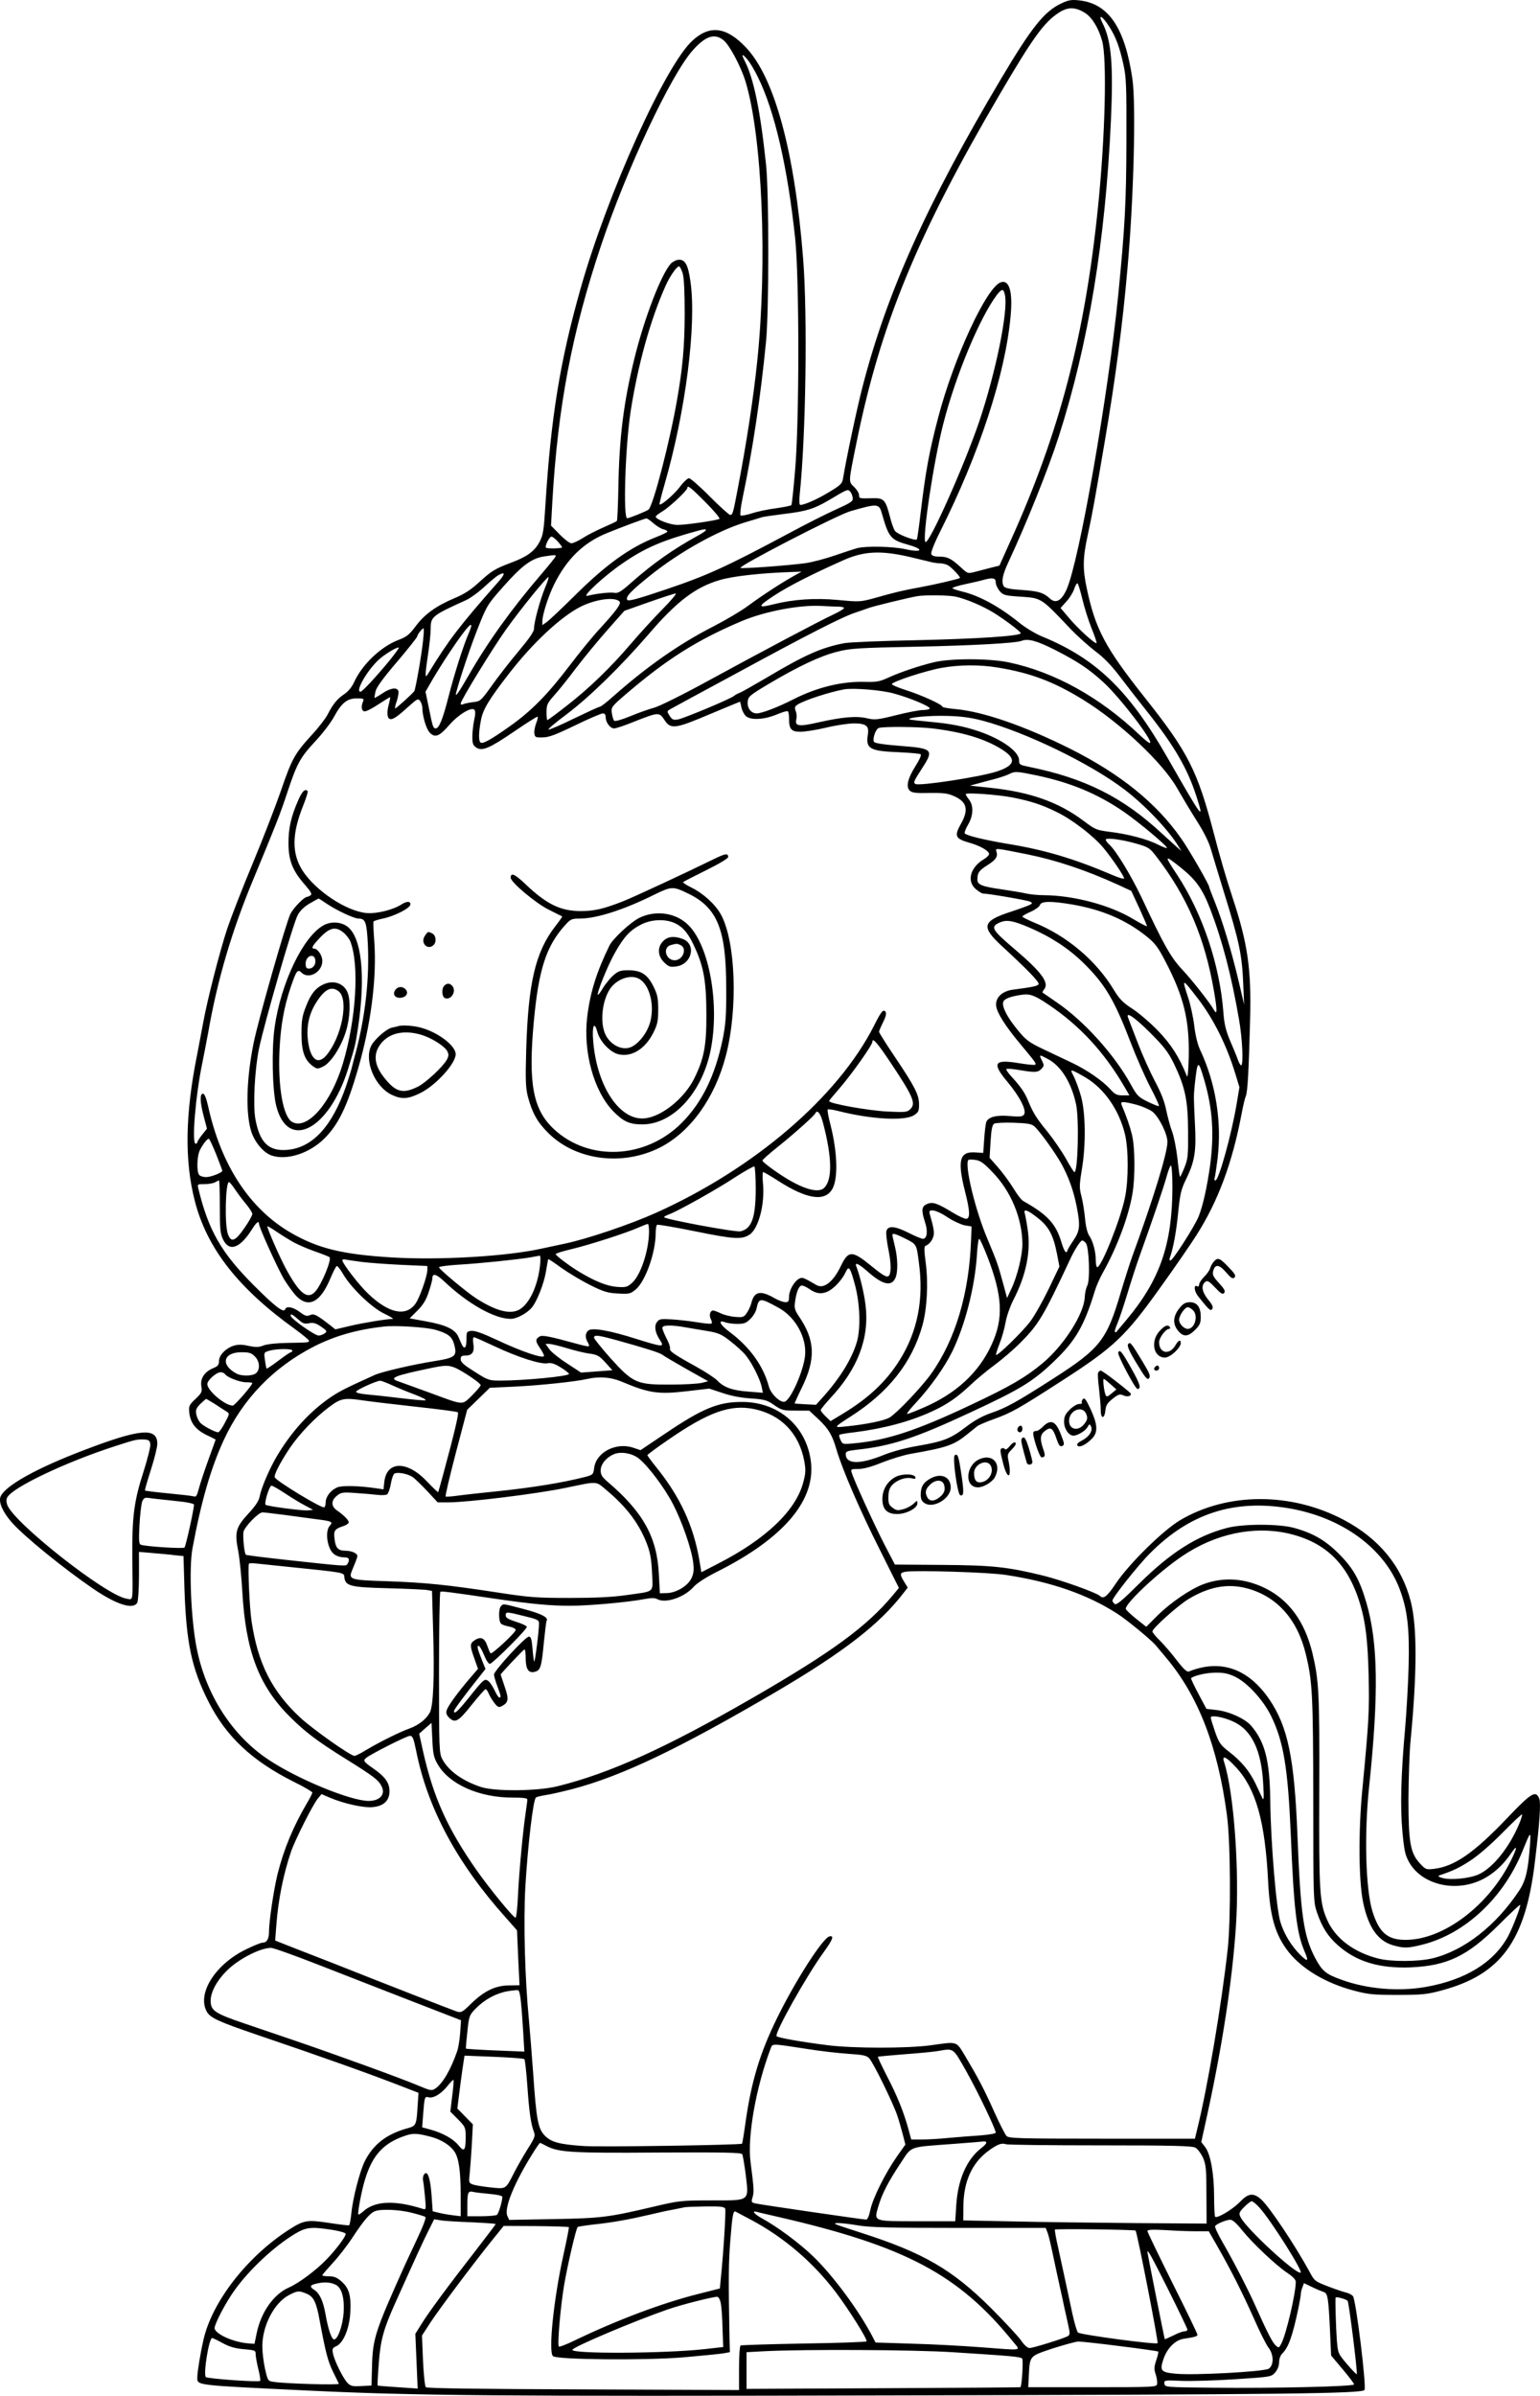 <?xml version="1.0" encoding="UTF-8"?>
<svg xmlns="http://www.w3.org/2000/svg" version="1.0" viewBox="0 0 923.895 1436.362" preserveAspectRatio="xMidYMid meet">
  <g transform="translate(-536.625,1650.712) scale(0.1,-0.1)" fill="#000000" stroke="none">
    <path d="M11732 16486 c-101 -48 -176 -142 -357 -446 -447 -751 -689 -1288 -835 -1855 -34 -132 -96 -425 -115 -540 -6 -38 -12 -44 -83 -87 -70 -43 -149 -78 -174 -78 -7 0 -8 24 -4 63 37 355 47 1065 21 1407 -50 642 -171 1092 -344 1273 -116 123 -216 136 -319 42 -163 -146 -512 -920 -673 -1489 -123 -435 -177 -767 -210 -1286 -10 -166 -14 -190 -36 -232 -30 -56 -74 -88 -167 -123 -101 -38 -120 -50 -196 -119 -50 -46 -89 -71 -147 -95 -109 -46 -179 -96 -232 -167 -39 -52 -55 -65 -103 -83 -108 -41 -221 -149 -270 -259 -12 -25 -34 -52 -57 -67 -42 -28 -68 -60 -100 -123 -12 -23 -55 -79 -97 -124 -100 -110 -117 -140 -184 -336 -32 -92 -107 -286 -168 -432 -61 -146 -129 -321 -152 -389 -45 -136 -119 -423 -145 -566 -9 -49 -25 -133 -35 -185 -73 -361 -78 -642 -14 -887 73 -281 260 -520 597 -762 48 -35 87 -67 87 -72 0 -11 -3 -11 -130 -13 -64 -1 -119 -7 -142 -15 -30 -12 -46 -12 -90 -3 -37 9 -63 9 -87 2 -48 -14 -91 -57 -91 -92 0 -24 -7 -32 -34 -43 -53 -22 -79 -62 -72 -108 6 -34 3 -41 -35 -77 -39 -37 -41 -42 -37 -84 7 -60 38 -100 103 -132 30 -14 55 -27 55 -28 0 -1 -20 -56 -44 -122 -24 -65 -49 -143 -57 -172 -11 -43 -16 -51 -31 -46 -10 3 -79 11 -153 18 -74 7 -137 15 -139 17 -2 2 14 57 35 123 21 65 39 136 39 157 0 100 -103 91 -440 -38 -287 -109 -476 -215 -501 -280 -12 -32 14 -92 67 -152 72 -83 315 -280 491 -400 140 -95 239 -126 263 -82 5 11 10 83 10 162 l0 142 83 -7 c45 -4 105 -9 133 -13 l51 -5 6 -202 c11 -319 43 -472 144 -671 106 -209 260 -354 511 -480 62 -30 112 -60 112 -65 0 -5 -14 -33 -31 -61 -85 -145 -140 -278 -178 -429 -23 -95 -51 -282 -51 -345 0 -43 -13 -65 -40 -65 -9 0 -53 -18 -98 -40 -182 -88 -293 -261 -237 -370 21 -40 66 -61 300 -141 401 -136 681 -236 866 -308 l106 -41 -4 -58 c-9 -143 -7 -139 -71 -157 -120 -35 -196 -95 -247 -194 -30 -61 -72 -220 -81 -314 -4 -37 -10 -69 -13 -71 -3 -2 -57 4 -120 14 -133 20 -151 17 -242 -41 -251 -162 -460 -431 -512 -659 -19 -83 -37 -194 -37 -225 0 -50 -23 -47 665 -80 651 -31 1110 -35 3535 -29 2323 5 2781 11 2802 32 14 14 -51 542 -69 563 -8 9 -27 19 -43 22 -16 4 -64 20 -108 37 -75 29 -81 33 -107 83 -90 165 -248 401 -296 441 -45 38 -75 34 -125 -19 -43 -44 -136 -100 -148 -88 -3 4 -6 57 -6 119 0 138 -21 255 -53 298 l-24 31 33 150 c93 424 153 815 175 1145 22 331 -12 800 -71 983 -15 45 12 33 71 -31 120 -129 175 -325 193 -684 11 -214 43 -322 124 -425 82 -102 223 -186 390 -230 86 -23 117 -26 262 -26 145 0 176 3 262 26 358 95 505 295 562 767 29 238 37 355 27 383 -21 53 -47 37 -194 -117 -196 -206 -314 -288 -436 -303 -49 -6 -52 -4 -84 30 -60 63 -71 126 -71 392 1 127 6 284 13 350 39 406 39 682 1 830 -54 212 -189 377 -402 490 -316 167 -698 166 -982 -2 -103 -61 -307 -262 -386 -380 -52 -78 -74 -95 -95 -74 -22 20 -223 92 -337 121 -216 53 -306 63 -613 65 l-280 2 -62 119 c-59 114 -183 384 -197 432 -7 21 -4 22 39 22 31 0 80 13 143 39 54 21 129 44 167 51 223 39 264 53 345 119 25 20 52 42 61 49 9 6 54 26 100 42 105 38 145 61 409 231 307 198 377 263 583 551 88 122 187 266 220 318 132 207 217 438 272 730 9 47 20 94 25 105 11 24 18 152 26 460 8 302 -14 455 -105 730 -42 128 -75 242 -111 380 -100 383 -156 493 -416 820 -237 299 -296 409 -348 655 -25 117 -24 182 6 320 28 129 42 208 102 560 64 376 107 700 136 1035 38 421 52 982 30 1138 -45 308 -143 453 -320 472 -46 5 -64 2 -108 -19z m143 -56 c42 -26 81 -89 103 -167 30 -105 19 -571 -24 -993 -78 -769 -231 -1356 -525 -2005 l-67 -149 -49 -12 c-26 -7 -66 -17 -88 -23 -55 -14 -50 -16 -98 28 -55 50 -77 61 -127 61 -28 0 -43 5 -47 16 -3 9 19 66 55 137 235 469 389 939 421 1287 14 147 -7 221 -58 205 -85 -27 -282 -452 -376 -810 -54 -206 -75 -319 -105 -568 -10 -87 -21 -161 -23 -164 -11 -10 -120 32 -132 52 -8 11 -21 49 -30 85 -26 101 -36 112 -103 110 -81 -2 -82 -2 -82 19 0 11 -13 33 -30 49 -34 34 -35 21 16 272 144 706 365 1241 857 2080 201 343 268 435 357 492 53 34 97 34 155 -2z m145 -81 c40 -62 63 -123 86 -229 17 -75 19 -129 18 -460 -1 -367 -9 -515 -49 -920 -60 -603 -235 -1601 -310 -1767 -30 -67 -64 -86 -98 -56 -40 37 -69 46 -170 53 -68 4 -101 11 -108 21 -17 27 -9 69 27 146 111 238 242 565 302 753 178 555 280 1174 313 1895 15 336 3 480 -51 585 -29 57 0 42 40 -21z m-2312 -84 c36 -30 103 -156 131 -247 100 -329 132 -1082 70 -1678 -23 -219 -63 -485 -119 -775 -26 -137 -29 -145 -43 -145 -7 0 -62 50 -122 110 -60 61 -117 110 -125 110 -9 0 -34 -23 -55 -52 -36 -47 -113 -113 -122 -105 -2 2 12 58 31 123 126 438 191 950 155 1210 -14 101 -31 134 -68 134 -16 0 -36 -10 -49 -22 -58 -63 -157 -319 -218 -563 -67 -271 -93 -481 -98 -783 -2 -106 -6 -195 -9 -198 -3 -4 -40 -21 -81 -39 -42 -18 -98 -47 -124 -64 -27 -17 -57 -31 -68 -31 -10 0 -42 24 -70 53 l-52 53 8 145 c33 569 118 1015 292 1534 154 459 417 1019 549 1169 78 88 133 106 187 61z m205 -220 c101 -203 179 -544 224 -970 25 -245 25 -1100 -1 -1390 -9 -109 -19 -202 -22 -206 -2 -4 -43 -12 -91 -19 -49 -6 -115 -20 -147 -31 -33 -10 -63 -16 -67 -12 -4 5 1 51 12 103 61 291 109 611 141 940 18 183 18 890 0 1060 -34 324 -74 517 -128 622 -22 42 -16 46 14 11 16 -18 45 -66 65 -108z m-451 -1177 c8 -29 12 -109 12 -248 -1 -191 -12 -315 -45 -505 -43 -251 -144 -640 -172 -663 -12 -10 -116 -52 -128 -52 -25 0 -12 423 20 636 43 280 119 555 211 759 25 56 66 115 80 115 5 0 15 -19 22 -42z m1933 -129 c21 -94 -54 -462 -154 -759 -90 -265 -303 -742 -323 -722 -20 20 49 481 107 707 75 293 219 637 321 773 31 40 41 40 49 1z m-1796 -1243 c51 -52 89 -96 83 -100 -16 -9 -200 -36 -251 -36 -43 0 -131 33 -131 50 0 4 19 19 43 33 41 25 147 124 147 139 0 19 21 2 109 -86z m870 61 c6 -8 12 -24 13 -36 3 -19 -11 -28 -102 -69 -58 -26 -188 -92 -290 -147 -363 -194 -483 -249 -724 -330 -180 -61 -230 -74 -237 -64 -11 18 22 53 142 149 173 138 400 265 564 315 50 15 97 29 105 32 8 2 67 11 131 19 134 16 179 30 269 83 116 69 112 67 129 48z m189 -132 c40 -140 52 -155 157 -184 97 -27 85 -49 -14 -27 -76 17 -235 21 -291 7 -19 -5 -80 -25 -135 -44 -55 -19 -134 -40 -175 -46 -99 -14 -375 -34 -391 -29 -22 7 582 319 661 341 165 47 170 46 188 -18z m-1372 -55 c19 -16 46 -33 59 -36 14 -3 25 -9 25 -14 0 -4 -31 -19 -70 -34 -157 -62 -299 -164 -490 -354 -74 -73 -147 -142 -162 -153 l-28 -20 0 23 c0 39 36 152 71 222 76 153 177 251 319 308 88 36 223 86 234 87 4 1 24 -12 42 -29z m262 -77 c-143 -79 -263 -163 -389 -274 -66 -59 -85 -70 -106 -66 -25 5 -106 -4 -163 -18 -38 -9 105 123 213 196 134 92 236 136 457 196 59 16 55 2 -12 -34z m-834 -34 c15 -17 26 -32 24 -34 -7 -7 -93 -8 -97 -1 -6 12 21 66 34 66 6 0 24 -14 39 -31z m2106 -90 c47 -11 101 -24 121 -29 20 -6 48 -10 63 -10 15 0 36 -5 48 -11 21 -11 79 -72 73 -77 -6 -6 -148 -39 -240 -56 -104 -19 -147 -29 -270 -64 -88 -24 -93 -24 -220 -12 -140 13 -269 4 -389 -26 -98 -25 -96 -13 7 54 89 58 226 127 412 210 123 55 224 60 395 21z m-2120 4 c0 -5 -39 -53 -86 -108 -177 -206 -323 -409 -438 -610 -61 -106 -82 -134 -73 -100 24 91 87 278 132 391 53 133 57 139 155 249 108 122 167 165 240 176 67 10 70 10 70 2z m1425 -121 c-70 -39 -187 -115 -271 -177 -40 -30 -133 -85 -209 -124 -207 -106 -396 -239 -600 -419 -38 -34 -74 -62 -80 -62 -6 0 -75 -32 -154 -70 -79 -39 -149 -69 -154 -67 -6 2 43 43 109 92 139 105 322 284 490 478 170 199 284 285 430 327 82 24 253 42 434 48 l55 2 -50 -28z m-1777 -42 c-223 -253 -292 -343 -406 -530 -20 -33 -22 -34 -22 -10 0 14 7 68 15 120 8 52 15 119 15 148 0 72 9 79 212 171 26 12 76 48 110 80 35 32 72 63 83 69 46 26 44 8 -7 -48z m288 -27 c-29 -70 -66 -205 -66 -244 0 -19 -27 -58 -95 -139 -52 -62 -124 -155 -160 -206 -63 -88 -68 -92 -108 -96 -23 -3 -50 -8 -59 -12 -11 -5 -18 -4 -18 3 0 19 191 330 272 444 91 127 248 320 255 314 2 -3 -7 -32 -21 -64z m2704 33 c0 -14 11 -37 23 -52 22 -25 31 -28 125 -34 129 -9 122 -5 307 -200 39 -40 103 -97 142 -127 50 -37 96 -84 147 -151 40 -53 115 -149 165 -212 162 -204 241 -340 295 -507 49 -153 39 -140 -174 232 -230 402 -426 592 -749 725 -42 17 -102 53 -140 84 -120 97 -241 163 -344 187 -32 8 -57 17 -57 20 0 4 35 15 78 24 42 9 91 20 107 25 57 16 75 12 75 -14z m519 -98 c12 -51 37 -131 56 -178 19 -46 32 -86 30 -88 -8 -8 -106 81 -161 145 l-55 65 34 38 c19 20 40 54 47 74 6 20 15 36 20 36 4 0 17 -42 29 -92z m-2520 -65 c-53 -54 -138 -147 -190 -208 -124 -145 -250 -266 -384 -370 -60 -47 -112 -85 -115 -85 -3 0 -5 22 -5 48 0 43 5 54 45 99 25 27 85 102 133 166 49 64 134 167 189 229 l100 113 147 52 c80 28 153 52 161 52 8 1 -28 -43 -81 -96z m1761 77 c63 -14 165 -57 230 -98 69 -43 160 -112 160 -121 0 -17 -262 -34 -620 -42 -212 -4 -409 -12 -439 -18 -136 -26 -236 -70 -466 -207 -77 -45 -149 -86 -160 -90 -11 -4 -27 -12 -35 -19 -23 -19 -297 -133 -335 -141 -29 -5 -36 -2 -51 21 -17 26 -17 28 1 39 11 6 188 103 395 214 438 238 644 343 720 367 30 10 64 22 75 26 20 9 246 64 295 72 49 8 186 6 230 -3z m-2017 -29 c12 -12 -17 -53 -120 -165 -40 -43 -121 -142 -180 -220 -131 -172 -227 -270 -358 -363 -112 -79 -161 -107 -175 -98 -13 8 -13 57 1 131 11 66 48 127 170 284 141 182 308 338 427 399 89 45 205 62 235 32z m1315 -31 c17 0 32 -4 32 -8 0 -5 -28 -22 -62 -38 -86 -40 -437 -226 -756 -400 -150 -82 -291 -152 -322 -160 -30 -8 -95 -31 -143 -51 -51 -21 -91 -32 -96 -27 -5 5 -11 25 -14 45 -5 36 -4 39 91 120 239 204 420 319 687 432 139 59 354 100 485 91 36 -2 80 -4 98 -4z m-2218 -155 c-35 -81 -88 -248 -124 -389 -34 -133 -56 -186 -76 -186 -15 0 -19 13 -40 119 l-21 101 42 73 c23 39 69 113 102 162 108 162 156 212 117 120z m-275 -42 c-8 -85 -45 -294 -53 -309 -9 -14 -108 -104 -115 -104 -3 0 1 20 10 45 8 25 12 52 9 60 -9 23 -47 18 -96 -15 -24 -16 -45 -28 -47 -27 -1 1 2 19 6 39 6 25 45 79 130 178 66 78 121 147 121 153 0 10 29 47 37 47 3 0 2 -30 -2 -67z m3786 -60 c143 -73 209 -117 299 -200 97 -90 292 -344 276 -360 -3 -4 -32 18 -63 48 -238 226 -510 377 -785 435 -114 24 -345 25 -448 1 -87 -21 -202 -59 -280 -95 -46 -21 -68 -25 -136 -23 -137 4 -288 -33 -429 -105 -90 -46 -189 -84 -219 -84 -34 0 -58 32 -54 71 3 30 12 38 128 107 175 104 311 168 410 192 76 20 127 23 475 30 336 7 595 21 630 35 39 15 90 1 196 -52z m-3987 -65 c-79 -96 -164 -188 -175 -188 -35 0 45 136 114 196 42 36 109 75 116 68 2 -2 -23 -36 -55 -76z m3648 -43 c196 -32 335 -84 512 -193 221 -136 479 -379 564 -530 28 -49 80 -136 116 -193 43 -67 74 -128 87 -174 11 -38 47 -155 79 -260 91 -293 108 -373 115 -550 l5 -120 -34 145 c-43 181 -96 356 -141 468 -19 47 -35 89 -35 93 0 13 -120 222 -166 287 -150 215 -366 389 -669 541 -275 137 -521 222 -687 237 -43 4 -78 10 -78 14 0 13 -126 70 -217 99 -47 15 -85 31 -86 36 -3 14 202 81 298 98 105 19 229 20 337 2z m-622 -156 c99 -27 221 -79 214 -90 -3 -5 -22 -9 -43 -9 -20 0 -93 -14 -160 -31 -112 -28 -128 -29 -174 -18 -63 15 -150 7 -292 -25 -118 -27 -142 -23 -131 20 3 12 2 34 -4 48 -8 22 -6 28 13 40 42 26 189 74 277 90 54 10 228 -4 300 -25z m-3030 -60 c-14 -48 -12 -86 4 -92 17 -7 44 11 115 76 51 45 56 48 68 31 7 -10 13 -28 13 -40 0 -50 24 -129 45 -150 32 -32 57 -22 117 47 54 62 132 109 150 91 7 -7 7 -26 -1 -62 -6 -28 -11 -73 -11 -100 0 -41 4 -52 24 -65 35 -23 78 -5 229 98 70 48 132 87 137 87 5 0 2 -16 -6 -36 -8 -20 -14 -48 -12 -63 3 -24 7 -26 49 -25 37 0 79 16 195 72 82 40 157 72 167 72 11 0 17 -8 17 -23 0 -31 27 -67 50 -67 11 0 64 17 117 39 149 59 154 59 184 14 38 -60 63 -57 273 32 98 41 180 75 181 75 2 0 6 -15 9 -34 4 -18 16 -42 27 -52 29 -26 108 -22 184 9 33 14 63 23 67 20 5 -2 8 -22 8 -44 0 -64 13 -79 69 -79 27 0 97 11 155 25 58 14 133 25 165 25 73 0 92 -15 84 -65 -14 -87 9 -101 189 -108 64 -3 122 -8 127 -12 7 -3 -6 -32 -30 -70 -47 -75 -59 -124 -35 -148 14 -13 36 -16 119 -14 85 1 110 -2 149 -20 77 -35 87 -82 37 -169 -38 -68 -31 -85 48 -108 67 -18 123 -50 123 -69 0 -7 -13 -20 -29 -30 -84 -49 -107 -133 -50 -181 17 -14 36 -26 42 -26 33 0 271 -41 284 -49 14 -8 14 -10 -3 -19 -10 -5 -61 -24 -113 -41 -172 -56 -181 -89 -54 -206 152 -140 225 -215 220 -228 -3 -11 -35 -18 -151 -33 -69 -8 -111 -50 -103 -101 7 -42 56 -119 141 -221 95 -114 100 -121 93 -128 -3 -4 -48 1 -98 9 -150 25 -164 1 -67 -114 74 -89 116 -172 97 -195 -9 -12 -27 -13 -85 -8 -79 7 -126 -5 -140 -34 -4 -10 -10 -55 -13 -102 l-6 -85 -49 3 c-93 6 -107 -48 -61 -231 31 -120 33 -167 7 -167 -10 0 -45 16 -78 36 -95 58 -122 67 -155 53 -34 -14 -37 -36 -13 -110 18 -54 12 -99 -13 -99 -8 0 -47 16 -84 35 -83 42 -126 46 -135 11 -3 -12 2 -57 10 -99 18 -85 20 -145 7 -166 -11 -17 -34 -4 -111 59 -112 91 -134 91 -179 -3 -46 -96 -103 -140 -147 -114 -81 47 -84 48 -105 37 -29 -16 -59 -70 -59 -107 0 -28 -4 -33 -22 -33 -13 0 -42 11 -65 24 -85 49 -122 41 -139 -29 -4 -16 -16 -43 -27 -59 -18 -26 -24 -28 -71 -24 -28 2 -67 12 -85 21 -19 9 -40 17 -46 17 -19 0 -26 -29 -14 -52 6 -11 8 -22 4 -26 -3 -3 -43 0 -88 8 -45 7 -114 15 -153 17 -65 4 -73 2 -87 -17 -17 -24 -10 -64 18 -106 29 -45 22 -45 -142 6 -160 51 -265 69 -287 50 -19 -15 -20 -43 -4 -70 7 -10 10 -21 7 -24 -2 -3 -36 4 -74 15 -163 45 -206 53 -222 43 -26 -16 -25 -28 2 -68 14 -20 25 -41 25 -47 0 -21 -133 24 -290 98 -77 36 -124 53 -145 51 -29 -3 -30 -5 -30 -50 0 -26 -4 -48 -10 -49 -10 -2 -13 4 -38 62 -20 47 -76 73 -200 95 l-93 17 46 46 c34 34 53 64 68 111 12 35 22 72 22 81 0 35 22 30 73 -18 142 -134 301 -223 397 -223 37 0 99 34 128 69 30 37 71 141 83 211 7 41 13 76 14 78 2 2 38 -22 80 -53 43 -30 121 -77 173 -103 81 -40 105 -47 166 -50 67 -4 74 -2 106 24 59 50 120 222 120 339 0 24 4 46 8 49 5 3 110 -15 233 -40 231 -47 276 -49 322 -19 55 36 94 187 80 315 -3 33 -2 60 2 60 4 0 44 -23 89 -52 174 -112 283 -128 327 -47 34 64 29 218 -12 381 -13 48 -20 90 -17 93 3 4 32 -1 64 -9 193 -49 394 -61 452 -26 28 18 32 25 32 65 0 58 -24 105 -144 284 -53 78 -96 147 -96 152 0 5 11 31 24 57 15 29 21 53 16 61 -13 22 -27 5 -70 -81 -216 -427 -719 -858 -1310 -1123 -154 -69 -411 -156 -545 -184 -55 -12 -120 -26 -145 -31 -206 -45 -603 -69 -888 -52 -302 18 -449 54 -614 150 -245 144 -415 403 -493 756 -11 50 -22 76 -31 76 -20 0 -18 -51 5 -138 l19 -72 -29 -36 c-16 -20 -29 -41 -29 -45 0 -5 -4 -9 -10 -9 -25 0 0 293 40 484 10 50 26 132 35 181 55 316 142 612 273 925 133 320 161 391 202 516 58 174 76 208 169 308 44 47 94 113 112 147 44 81 78 109 136 109 39 0 44 -2 38 -17 -14 -32 -10 -57 7 -61 9 -2 47 17 84 42 38 25 69 44 71 43 1 -2 -2 -19 -7 -38z m3563 -103 c257 -69 646 -257 850 -413 120 -91 263 -241 322 -338 l19 -30 -30 26 c-16 14 -54 49 -85 77 -236 220 -465 334 -801 402 -54 11 -58 13 -58 39 0 52 -101 125 -240 173 -90 31 -175 47 -298 58 -63 6 -118 12 -120 14 -11 12 119 24 223 21 89 -2 145 -10 218 -29z m-303 -46 c182 -22 315 -62 417 -126 89 -56 80 -96 -30 -132 -100 -33 -467 -89 -489 -75 -14 8 -9 18 37 89 76 117 70 124 -125 139 -101 8 -154 16 -160 24 -11 18 10 79 29 84 32 9 239 7 321 -3z m622 -281 c206 -43 368 -110 528 -220 91 -63 264 -208 257 -216 -3 -2 -27 7 -55 21 -62 32 -180 63 -288 76 -79 10 -87 13 -156 65 -150 113 -321 174 -561 199 l-122 13 45 12 c25 7 72 20 105 28 33 9 71 22 85 29 34 18 46 17 162 -7z m-142 -133 c111 -22 176 -43 265 -87 92 -44 221 -143 281 -215 50 -60 124 -169 124 -183 0 -6 -33 4 -72 21 -230 98 -408 151 -633 187 -140 24 -242 49 -251 62 -3 5 6 28 20 52 32 54 34 114 6 150 -11 14 -20 28 -20 33 0 11 194 -3 280 -20z m748 -278 c68 -20 77 -25 117 -78 185 -240 290 -487 345 -809 19 -111 19 -144 -1 -109 -23 42 -134 183 -192 244 -67 72 -109 146 -241 428 -65 136 -154 283 -195 320 -12 11 -21 24 -21 29 0 14 99 1 188 -25z m-658 -63 c173 -35 352 -95 543 -182 l80 -37 49 -105 c26 -57 47 -106 45 -107 -2 -2 -40 18 -84 44 -137 83 -357 141 -533 142 -36 0 -84 5 -107 10 -24 6 -87 16 -140 24 -126 18 -153 28 -153 60 0 40 9 54 60 86 52 33 64 52 54 82 -7 22 -10 22 186 -17z m917 -77 c94 -75 133 -129 181 -254 72 -189 126 -395 171 -656 21 -116 28 -278 13 -278 -4 0 -14 17 -21 38 -7 20 -28 71 -46 112 -24 58 -34 96 -39 165 -21 284 -125 595 -277 826 -80 121 -79 124 18 47z m-646 -224 c178 -31 321 -92 444 -191 50 -40 69 -65 112 -148 111 -212 145 -352 141 -571 -2 -81 -6 -131 -11 -119 -46 115 -96 193 -176 275 -47 48 -116 107 -154 131 -54 35 -75 57 -107 109 -106 177 -283 327 -482 407 -37 16 -68 31 -68 35 0 4 22 17 50 29 27 12 52 30 55 40 8 24 65 25 196 3z m-259 -138 c130 -56 235 -125 323 -211 130 -127 186 -221 285 -479 32 -84 84 -202 116 -264 32 -61 56 -113 53 -116 -2 -3 -32 9 -67 26 -57 28 -65 37 -102 104 -97 177 -282 382 -446 493 -43 30 -81 56 -83 57 -2 2 2 10 9 19 32 39 -12 101 -170 236 -145 123 -154 139 -97 165 42 19 81 12 179 -30z m1014 -430 c92 -121 169 -275 220 -442 l26 -85 -17 -102 c-31 -183 -107 -457 -127 -457 -6 0 -8 6 -5 14 3 8 11 61 18 118 26 222 -11 450 -104 649 -16 34 -29 87 -36 146 -6 50 -22 125 -36 167 -40 122 -39 122 61 -8z m-901 -31 c189 -126 338 -288 459 -497 l28 -48 -41 0 c-34 0 -46 6 -73 36 -46 51 -140 116 -228 158 -41 19 -119 57 -173 82 -88 42 -105 55 -153 113 -64 77 -98 142 -89 171 6 19 42 33 110 43 50 7 77 -2 160 -58z m609 -167 c87 -87 110 -117 145 -188 67 -139 84 -218 85 -405 1 -146 -1 -165 -22 -218 -13 -32 -25 -57 -27 -55 -2 2 -9 52 -15 111 -7 59 -21 131 -32 160 -11 28 -26 86 -35 127 -10 52 -31 106 -68 175 -29 55 -76 159 -103 230 -28 72 -53 138 -57 148 -18 43 33 10 129 -85z m-1556 -180 c137 -205 154 -246 120 -280 -19 -19 -28 -20 -137 -15 -118 6 -351 48 -351 63 0 3 32 41 71 86 69 81 189 250 189 269 0 28 29 -5 108 -123z m941 22 c81 -41 144 -140 173 -274 19 -89 11 -407 -10 -406 -4 0 -26 36 -50 79 -24 43 -74 116 -110 161 -70 85 -88 116 -118 188 -19 48 -45 85 -99 144 -20 21 -34 42 -31 46 4 3 38 1 77 -6 94 -16 113 -15 133 7 17 18 17 22 3 50 -18 37 -17 37 32 11z m944 -135 c48 -168 58 -316 33 -505 -18 -128 -42 -238 -68 -304 -23 -59 -156 -266 -170 -266 -6 0 -7 7 -4 15 20 53 39 156 50 269 12 116 17 140 49 206 51 104 61 168 52 330 -8 167 -8 162 -1 235 17 152 20 153 59 20z m-714 22 c114 -68 202 -196 237 -343 21 -91 21 -274 -1 -378 -27 -131 -141 -416 -166 -416 -5 0 -9 19 -9 43 0 52 -17 114 -40 147 -10 15 -20 54 -24 100 -4 41 -13 100 -21 132 -14 52 -14 68 1 160 26 152 23 342 -4 441 -12 43 -32 97 -43 119 -20 38 -20 40 -2 34 10 -4 42 -21 72 -39z m305 -163 c33 -9 76 -27 95 -41 39 -30 91 -133 91 -182 0 -66 -85 -343 -209 -681 -17 -47 -49 -148 -72 -225 -83 -282 -123 -333 -404 -513 -220 -141 -283 -176 -375 -207 -49 -17 -98 -44 -145 -80 -95 -73 -137 -89 -285 -115 -79 -13 -158 -34 -215 -57 -142 -57 -225 -55 -225 7 0 15 11 19 63 25 212 23 352 69 687 225 295 137 371 183 494 300 134 127 186 216 250 426 8 28 30 78 48 110 85 151 155 337 178 474 17 98 16 279 -3 355 -13 52 -30 102 -62 178 -9 22 7 22 89 1z m-1881 -106 c56 -211 58 -347 6 -394 -40 -36 -152 3 -296 105 -40 28 -73 55 -73 60 0 5 42 42 92 82 93 74 220 187 226 202 11 24 31 -1 45 -55z m1269 -24 c33 -30 124 -156 163 -226 43 -79 72 -160 91 -256 22 -115 19 -145 -21 -203 -19 -28 -35 -55 -35 -60 0 -5 -4 -9 -9 -9 -5 0 -17 25 -26 56 -33 113 -83 168 -229 250 -11 5 -38 40 -60 77 -23 37 -64 93 -92 125 l-51 58 6 97 c4 70 10 100 21 107 8 5 61 8 118 6 83 -3 107 -7 124 -22z m-4909 -167 c20 -51 37 -96 37 -99 0 -11 -68 -38 -97 -38 -16 0 -34 5 -41 12 -17 17 -15 114 4 151 18 35 43 67 53 67 4 0 23 -42 44 -93z m4659 -109 c110 -113 177 -277 178 -429 0 -67 -30 -192 -66 -268 l-26 -56 -23 85 c-33 121 -37 131 -95 270 -74 174 -139 447 -114 473 3 3 22 3 42 0 30 -4 51 -19 104 -75z m-1422 -97 c0 -174 -24 -241 -91 -256 -29 -7 -459 73 -459 85 0 3 15 11 33 18 54 20 283 148 395 222 59 38 110 66 114 64 4 -3 8 -63 8 -133z m2500 7 c-1 -341 -75 -554 -275 -793 -32 -38 -60 -72 -62 -74 -2 -2 -5 -2 -8 1 -3 3 4 26 15 51 11 26 38 106 60 179 22 73 56 178 76 233 73 203 141 402 159 468 10 37 22 67 26 67 5 0 9 -60 9 -132z m-5715 -115 c0 -138 3 -163 20 -198 37 -75 101 -52 173 62 26 42 42 54 42 33 0 -21 111 -265 150 -332 23 -37 57 -84 76 -103 72 -72 143 -35 202 107 17 40 34 74 39 75 4 1 22 -21 38 -49 48 -82 169 -199 245 -236 36 -17 60 -32 53 -32 -40 -1 -181 -24 -256 -42 l-89 -21 -26 21 c-86 67 -102 75 -125 65 -19 -9 -30 -6 -62 18 -40 30 -80 38 -88 17 -8 -25 -60 15 -187 142 -197 197 -273 330 -334 582 -6 26 -5 26 38 26 25 0 53 5 63 11 10 6 20 11 23 11 3 0 5 -71 5 -157z m90 105 c16 -24 46 -64 67 -89 21 -25 38 -52 38 -60 0 -9 -21 -47 -48 -85 -55 -80 -80 -89 -99 -34 -20 58 -14 310 7 310 4 0 20 -19 35 -42z m4276 -169 c33 -22 79 -43 102 -48 l42 -7 -3 -79 c-11 -322 -94 -600 -240 -805 -56 -78 -202 -232 -248 -261 -32 -19 -137 -41 -264 -54 -75 -8 -74 -7 30 60 227 145 367 322 430 545 28 101 36 253 20 376 -10 74 -10 99 -1 102 20 7 41 32 48 60 5 22 1 48 -24 135 -9 31 44 20 108 -24z m540 -3 c67 -52 94 -103 116 -214 l15 -78 -64 -134 c-36 -74 -86 -163 -112 -197 -47 -62 -196 -207 -204 -199 -2 3 7 33 21 68 14 35 30 92 36 127 6 36 26 93 45 131 79 152 108 295 87 430 -6 41 -14 83 -17 93 -9 29 18 20 77 -27z m-2331 -83 c-1 -114 -51 -265 -104 -309 -27 -24 -37 -26 -91 -22 -59 5 -133 35 -225 91 -57 34 -140 97 -140 105 0 5 44 18 98 31 105 25 329 97 402 130 25 11 48 20 53 20 4 1 7 -20 7 -46z m-2128 -66 c26 -14 82 -38 125 -53 43 -15 81 -30 86 -34 15 -13 -48 -166 -86 -207 -46 -50 -94 -12 -175 137 -36 66 -112 239 -112 255 0 3 26 -12 58 -34 31 -21 78 -50 104 -64z m3668 23 c65 -33 65 -32 79 -143 30 -219 -8 -412 -114 -582 -81 -130 -186 -229 -343 -324 l-73 -44 -29 28 c-17 16 -30 33 -30 38 0 5 26 37 58 72 165 176 235 361 211 557 -8 69 -34 178 -56 234 -10 26 16 14 67 -31 91 -81 144 -93 168 -40 16 35 15 117 -3 190 -8 33 -15 63 -15 68 0 13 20 7 80 -23z m490 -107 c91 -236 98 -370 25 -528 -77 -168 -213 -293 -408 -377 -48 -21 -92 -38 -98 -38 -6 0 17 30 52 67 88 95 171 212 218 307 77 158 135 384 148 577 3 55 9 99 14 99 4 0 26 -48 49 -107z m591 81 c19 -24 26 -223 8 -255 -7 -13 -14 -44 -15 -69 -4 -100 -126 -290 -252 -395 -102 -85 -192 -138 -430 -250 -328 -155 -505 -213 -701 -231 -69 -7 -70 -6 -82 20 -7 14 -10 28 -7 31 3 3 43 10 89 15 175 22 334 64 466 125 92 42 152 84 233 160 36 34 101 88 145 120 43 32 111 90 150 129 112 112 140 159 298 496 28 62 65 120 76 120 5 0 15 -7 22 -16z m-3275 -134 c-14 -126 -66 -234 -127 -266 -55 -28 -139 -6 -256 69 -55 35 -223 175 -223 186 0 5 53 12 118 16 123 7 356 31 432 44 25 5 49 9 54 10 5 0 6 -26 2 -59z m-1066 21 c41 -5 146 -13 233 -17 l157 -7 0 -24 c0 -36 -47 -170 -72 -203 -57 -78 -159 -57 -281 59 -56 52 -157 184 -157 203 0 5 10 6 23 3 12 -2 56 -9 97 -14z m2957 -143 c29 -112 33 -256 10 -336 -30 -101 -98 -212 -200 -327 l-45 -50 -63 3 c-35 2 -65 4 -66 5 0 1 18 42 42 91 87 176 82 289 -17 433 -24 36 -27 49 -22 85 8 61 24 98 41 98 8 0 27 -9 42 -19 42 -30 75 -35 115 -16 37 18 86 71 107 118 18 39 27 24 56 -85z m-457 -133 c100 -56 167 -179 156 -286 -9 -90 -84 -261 -121 -275 -25 -10 -84 45 -96 90 -33 124 -114 237 -236 328 -57 42 -73 75 -27 58 14 -6 47 -10 74 -10 41 0 53 5 78 30 17 16 34 45 37 62 14 66 21 66 135 3z m-2873 -78 c17 -15 30 -18 54 -13 26 5 41 0 72 -21 36 -25 37 -28 21 -40 -10 -7 -26 -13 -36 -13 -24 0 -168 102 -168 119 0 15 10 9 57 -32z m813 -53 c75 -22 98 -40 111 -87 19 -70 8 -80 -117 -100 -128 -20 -317 -64 -359 -83 -166 -75 -211 -97 -264 -133 -126 -86 -234 -204 -323 -353 -45 -76 -94 -190 -104 -243 -4 -25 -26 -58 -69 -104 -75 -82 -82 -110 -59 -226 8 -44 19 -152 24 -240 20 -356 99 -565 285 -750 92 -92 165 -147 332 -251 172 -107 199 -128 218 -165 26 -49 -9 -89 -77 -89 -108 0 -427 131 -602 248 -217 144 -375 389 -430 669 -34 172 -47 479 -25 597 52 281 111 484 188 650 114 246 297 435 540 560 126 64 258 102 421 120 69 8 257 -4 310 -20z m1495 16 c33 -6 94 -16 136 -23 65 -11 84 -19 136 -60 34 -26 76 -64 93 -85 37 -45 87 -144 96 -191 l7 -34 -88 7 c-95 7 -146 25 -185 66 -14 15 -72 53 -130 85 -134 74 -160 93 -154 108 2 7 -7 34 -21 60 -14 27 -25 55 -25 63 0 17 48 19 135 4z m-405 -79 c170 -47 254 -74 270 -86 8 -7 73 -45 145 -86 l130 -73 -40 -10 c-22 -5 -105 -10 -185 -10 -203 -1 -225 8 -360 157 -55 62 -100 118 -100 124 0 19 24 16 140 -16z m-735 -36 c140 -66 276 -109 316 -101 22 4 42 -2 79 -25 28 -17 50 -35 50 -39 0 -14 -268 -40 -412 -40 -68 0 -74 2 -154 53 -64 40 -84 57 -84 75 0 18 6 22 29 22 40 0 55 22 47 70 -4 23 -2 40 3 40 6 0 62 -25 126 -55z m430 -10 c45 -14 107 -29 136 -33 48 -6 60 -13 97 -53 l42 -47 -94 -7 -94 -7 -84 55 c-47 30 -95 69 -107 86 l-22 31 21 0 c12 0 59 -11 105 -25z m-1645 -15 c0 -5 -4 -10 -9 -10 -4 0 -38 -23 -75 -51 -37 -28 -69 -49 -70 -47 -2 1 -7 24 -10 50 -7 47 -7 47 26 57 45 13 138 13 138 1z m-225 -35 c29 -28 33 -76 9 -99 -18 -19 -85 -21 -117 -5 -100 52 -83 129 28 129 46 0 60 -4 80 -25z m1271 -107 c46 -29 83 -58 84 -65 0 -6 -24 -34 -52 -62 -62 -60 -44 -61 -253 16 -82 30 -165 60 -182 66 -70 22 -39 35 207 86 90 18 108 14 196 -41z m-1450 1 c12 -19 88 -49 127 -49 20 0 37 -2 37 -5 0 -13 -106 -135 -117 -135 -47 0 -153 90 -153 129 0 23 54 71 80 71 10 0 22 -5 26 -11z m2379 -45 c166 -70 220 -78 398 -57 l128 15 79 -26 c52 -18 111 -29 171 -33 82 -6 96 -9 140 -40 45 -31 54 -33 129 -33 l81 0 56 -52 c61 -58 82 -94 108 -183 35 -119 141 -364 257 -594 l117 -234 -38 -46 c-157 -187 -363 -338 -841 -614 -519 -299 -854 -451 -1169 -529 -120 -30 -379 -32 -461 -4 -111 37 -195 98 -231 168 -18 35 -19 64 -19 517 0 264 4 482 8 485 8 4 46 0 337 -43 214 -31 324 -41 442 -41 112 0 346 21 445 40 43 8 63 8 79 -1 50 -26 162 12 217 75 19 21 71 55 134 87 411 205 606 438 567 678 -32 204 -197 342 -408 343 -144 1 -238 -37 -466 -191 l-146 -98 -42 14 c-103 36 -224 -26 -236 -120 -6 -41 -7 -42 -56 -55 -137 -35 -323 -65 -540 -87 -88 -9 -189 -20 -224 -25 -35 -5 -67 -7 -71 -5 -4 2 24 120 61 262 l68 258 68 66 68 66 150 7 c148 7 367 30 435 46 70 16 142 11 205 -16z m-1374 -23 c35 -16 98 -42 139 -57 41 -16 68 -30 58 -32 -9 -2 -76 4 -150 13 -73 9 -164 19 -201 22 -42 4 -66 10 -64 17 3 11 120 64 143 65 7 1 40 -12 75 -28z m-1063 -113 c27 -18 58 -38 68 -44 18 -11 18 -14 -11 -68 -16 -31 -34 -56 -40 -56 -20 1 -90 38 -107 57 -10 11 -21 33 -24 51 -5 26 -1 36 24 62 17 16 33 30 35 30 3 0 27 -15 55 -32z m887 23 c33 -5 173 -22 310 -37 138 -15 254 -30 258 -34 7 -6 -18 -115 -90 -380 -14 -52 -27 -97 -28 -99 -2 -1 -31 26 -65 62 -118 127 -243 128 -258 1 l-5 -46 -41 6 c-109 16 -207 18 -236 6 -40 -17 -70 -56 -70 -91 0 -16 -5 -29 -10 -29 -26 0 -279 154 -295 179 -8 13 32 90 90 177 59 86 150 181 235 245 71 53 90 57 205 40z m2347 -52 c161 -34 268 -146 299 -310 10 -54 9 -74 -5 -126 -43 -170 -222 -342 -513 -491 l-99 -51 -12 72 c-35 207 -117 383 -259 558 -29 36 -53 69 -53 72 0 3 56 45 125 92 242 167 374 214 517 184z m-3624 -211 c2 -15 -17 -89 -41 -165 -57 -176 -69 -271 -67 -518 3 -275 7 -249 -36 -242 -123 20 -672 452 -714 561 -6 18 -7 34 0 46 32 60 354 213 650 308 120 39 128 40 170 39 30 -2 35 -6 38 -29z m2928 -83 c54 -41 155 -174 207 -274 53 -101 112 -269 122 -352 5 -44 3 -65 -10 -93 -22 -47 -92 -89 -149 -90 l-41 -1 -6 115 c-11 221 -94 371 -306 552 -35 30 -43 43 -43 70 0 37 34 78 80 97 41 17 106 6 146 -24z m-1356 -112 c14 -9 53 -47 88 -84 l64 -69 64 0 c116 0 532 51 704 87 197 41 179 42 246 -15 119 -99 195 -200 241 -320 20 -52 27 -91 31 -173 5 -125 22 -110 -153 -135 -85 -12 -184 -17 -340 -17 -197 0 -242 3 -430 32 -307 47 -436 60 -663 68 -225 7 -236 10 -214 64 40 97 38 90 18 105 -11 8 -36 14 -57 14 -45 0 -60 17 -66 73 -6 47 2 58 51 74 17 5 31 14 34 21 4 12 -27 44 -72 75 -34 24 -34 59 2 87 24 20 35 22 112 16 47 -3 105 -8 130 -11 25 -3 51 -2 59 3 7 6 17 34 22 63 5 29 14 56 21 61 17 11 76 1 108 -19z m-764 -99 c38 -25 91 -58 119 -72 l50 -27 -33 -3 c-31 -3 -237 24 -252 33 -11 7 22 115 35 115 7 0 43 -21 81 -46z m-663 -45 c73 -7 117 -16 117 -23 0 -27 -49 -249 -57 -257 -8 -8 -232 6 -262 17 -11 4 -13 26 -8 117 3 62 11 126 16 141 10 23 15 26 43 22 18 -3 86 -10 151 -17z m6688 -45 c318 -55 571 -240 663 -486 46 -122 59 -237 53 -462 -3 -111 -13 -277 -21 -371 -25 -276 -30 -475 -16 -622 11 -113 16 -138 41 -182 66 -116 229 -170 379 -125 89 26 170 89 231 179 39 57 40 40 3 -36 -133 -274 -406 -481 -633 -482 -110 -1 -161 43 -201 171 -41 133 -50 464 -20 747 58 553 54 862 -16 1102 -40 138 -79 208 -164 293 -81 82 -157 126 -271 157 -91 25 -308 25 -404 -1 -179 -47 -336 -147 -524 -333 -106 -105 -137 -131 -148 -122 -7 6 -13 15 -13 20 0 18 158 217 227 285 238 239 505 324 834 268z m-6030 -39 c63 -9 150 -20 193 -26 95 -12 102 -16 80 -40 -20 -23 -21 -84 0 -133 15 -37 46 -56 92 -56 25 0 30 -14 15 -39 -10 -15 0 -16 -376 25 -126 14 -232 27 -234 30 -9 8 -19 109 -14 137 6 30 90 117 114 117 8 0 67 -7 130 -15z m6022 -111 c227 -52 362 -184 434 -427 32 -108 45 -218 50 -422 5 -211 2 -273 -37 -680 -25 -252 -23 -553 4 -683 31 -148 87 -230 178 -257 67 -19 89 -19 180 4 255 65 485 281 598 560 50 123 51 124 45 36 -11 -152 -25 -213 -65 -273 -139 -210 -330 -360 -521 -406 -84 -20 -246 -21 -324 -1 -146 37 -256 120 -305 228 -48 108 -51 166 -49 778 2 589 -2 662 -42 829 -46 186 -140 315 -282 385 -124 61 -252 69 -372 24 -79 -30 -196 -110 -274 -187 l-68 -68 -62 49 c-33 27 -61 53 -61 59 0 36 203 225 341 317 197 133 426 181 632 135z m-6013 -199 c362 -37 349 -35 352 -63 6 -54 34 -61 263 -67 116 -3 222 -8 236 -11 l27 -5 7 -249 c8 -266 1 -440 -20 -480 -21 -39 -66 -75 -120 -95 -62 -22 -182 -82 -261 -129 -32 -20 -64 -36 -71 -36 -24 0 -249 159 -325 229 -171 159 -255 325 -293 581 -11 74 -22 306 -16 342 1 3 18 4 39 2 20 -2 102 -11 182 -19z m4320 -50 c275 -42 490 -117 670 -233 58 -37 204 -158 230 -189 8 -10 36 -43 61 -73 194 -230 311 -532 366 -945 22 -162 24 -620 5 -800 -36 -329 -122 -839 -185 -1090 l-12 -50 -557 0 c-498 0 -559 2 -573 16 -9 9 -42 74 -74 145 -62 138 -95 201 -173 332 -57 94 -43 90 -208 67 -138 -19 -461 -19 -615 0 -153 19 -304 45 -310 55 -12 20 180 362 284 505 53 73 63 99 34 93 -39 -7 -204 -264 -314 -488 -102 -207 -154 -377 -189 -619 -10 -73 -20 -134 -22 -136 -11 -8 -855 -21 -950 -14 -147 10 -194 23 -233 62 -41 42 -51 94 -70 372 -9 121 -20 263 -25 315 -25 257 -34 590 -22 807 15 249 47 524 64 534 6 4 32 10 57 14 25 3 98 20 161 36 299 79 638 241 1220 582 407 239 623 406 767 594 l25 32 -21 34 c-28 45 -27 55 7 61 61 10 500 -3 602 -19z m1445 -80 c180 -47 304 -184 355 -394 40 -164 44 -244 45 -876 0 -597 1 -611 22 -673 30 -88 65 -143 123 -195 111 -100 249 -142 438 -135 222 10 341 67 531 256 68 68 125 121 127 119 6 -6 -44 -135 -72 -188 -86 -158 -256 -262 -493 -304 -164 -29 -352 -13 -504 42 -98 35 -118 52 -161 132 -69 132 -87 254 -106 736 -18 459 -57 649 -168 813 -127 186 -293 244 -483 168 -11 -5 -31 13 -72 66 -30 40 -76 93 -101 118 -25 24 -46 50 -46 56 0 19 152 155 216 194 123 74 233 95 349 65z m-70 -530 c74 -35 170 -140 217 -236 75 -153 101 -313 118 -709 18 -445 35 -590 81 -698 28 -65 23 -70 -22 -27 -55 55 -98 124 -121 198 -25 80 -58 474 -61 727 -3 241 -31 352 -114 450 -35 42 -133 87 -209 95 l-60 7 -48 90 c-26 49 -46 91 -44 94 16 15 93 33 146 33 48 1 76 -5 117 -24z m-15 -267 c115 -50 175 -173 185 -383 5 -83 3 -96 -7 -75 -6 14 -25 52 -40 85 -37 76 -85 133 -157 189 -52 40 -61 52 -85 120 -14 41 -26 79 -26 86 0 16 71 4 130 -22z m-4767 -260 c70 -119 248 -198 448 -198 65 0 89 -3 89 -12 0 -7 -5 -42 -10 -78 -17 -114 -39 -351 -46 -492 -3 -76 -10 -138 -15 -138 -13 0 -155 173 -233 284 -175 250 -259 436 -321 710 l-24 109 37 33 37 32 5 -102 c4 -87 9 -107 33 -148z m-130 82 c68 -343 246 -675 538 -1000 l67 -76 7 -164 8 -165 -64 -1 c-81 -1 -148 -33 -227 -110 -53 -52 -59 -55 -87 -46 -30 10 -471 182 -735 287 -74 29 -184 72 -244 95 l-109 43 7 91 c11 151 42 306 88 441 25 73 129 279 160 318 l23 28 49 -21 c84 -36 205 -63 259 -57 65 6 100 39 100 95 0 51 -27 88 -98 137 -58 41 -62 46 -42 63 28 23 243 132 262 132 17 0 22 -12 38 -90z m6620 -431 c-59 -145 -160 -271 -247 -310 -55 -24 -167 -35 -216 -21 -22 6 -29 11 -20 15 88 30 121 46 187 89 47 30 125 98 193 167 63 64 116 114 118 110 1 -3 -5 -26 -15 -50z m-7202 -853 c145 -57 396 -154 557 -217 l294 -114 -5 -75 c-3 -41 -11 -91 -18 -110 -38 -111 -87 -195 -132 -225 -21 -14 -29 -12 -105 20 -102 43 -485 182 -737 268 -104 35 -239 81 -300 102 -180 61 -205 78 -205 137 0 53 38 123 102 185 68 66 194 131 259 132 14 1 144 -46 290 -103z m1210 -217 c4 -35 10 -118 14 -183 l7 -119 -173 7 c-96 4 -175 9 -177 11 -2 2 2 47 8 101 10 96 12 100 51 140 53 54 122 91 190 103 30 5 59 8 64 6 6 -1 13 -31 16 -66z m1730 -288 c69 -11 174 -23 233 -27 90 -6 111 -10 127 -27 25 -27 142 -266 168 -342 11 -33 26 -86 34 -117 l15 -58 -51 -72 c-70 -100 -144 -249 -159 -319 -8 -38 -17 -59 -26 -59 -17 0 -616 87 -659 96 -29 6 -31 8 -22 38 10 31 8 56 -12 211 -20 153 33 450 120 679 13 33 -3 33 232 -3z m943 -133 c69 -123 176 -346 176 -367 0 -5 -39 -12 -87 -16 -49 -3 -135 -10 -192 -15 -58 -6 -132 -10 -166 -10 l-62 0 -17 63 c-28 101 -65 195 -128 316 -32 63 -57 115 -55 117 1 2 72 8 157 15 85 6 175 15 200 19 101 17 91 24 174 -122z m-2652 74 c4 -4 12 -76 18 -160 11 -158 21 -227 39 -275 10 -25 6 -36 -38 -105 -26 -42 -63 -106 -81 -142 -51 -100 -46 -97 -142 -87 -46 5 -94 13 -107 18 -22 9 -23 13 -17 64 3 30 9 109 13 176 l6 120 -47 48 -46 47 10 80 c5 43 15 114 21 158 l12 79 176 -7 c97 -4 179 -10 183 -14z m-433 -222 l-11 -93 46 -46 c44 -45 46 -49 46 -106 0 -82 -9 -92 -43 -50 -31 39 -96 75 -170 95 l-48 13 6 81 c8 101 9 106 33 99 29 -7 75 21 112 67 18 23 34 39 37 37 2 -3 -1 -46 -8 -97z m-123 -245 c57 -16 109 -48 135 -85 27 -37 39 -116 39 -261 l0 -129 -47 6 c-27 3 -65 10 -85 15 l-36 9 -7 100 c-8 104 -25 149 -45 120 -6 -8 -8 -24 -6 -35 3 -11 8 -55 12 -99 7 -74 6 -78 -12 -72 -171 54 -290 49 -361 -17 -13 -11 -25 -19 -27 -16 -6 6 20 146 40 209 45 149 114 222 248 265 43 14 70 12 152 -10z m3327 -32 c3 -5 -10 -19 -28 -33 -89 -68 -143 -191 -152 -347 l-6 -93 -227 0 c-267 0 -261 -2 -235 87 22 76 60 150 134 261 71 106 42 95 321 116 96 7 178 14 182 15 4 0 9 -2 11 -6z m-2636 -23 c73 -37 155 -42 671 -38 392 2 494 0 501 -10 4 -7 13 -62 21 -122 19 -163 29 -155 -206 -155 -183 0 -194 -2 -344 -37 -272 -64 -314 -70 -602 -75 l-267 -5 -11 24 c-21 45 41 198 153 376 21 34 41 62 43 62 2 0 20 -9 41 -20z m3318 5 c436 0 555 -3 573 -14 13 -7 33 -34 45 -59 18 -42 21 -67 21 -221 l1 -175 -430 3 c-236 2 -565 6 -730 10 l-300 6 1 85 c1 149 52 260 150 332 53 39 80 49 104 40 8 -4 263 -7 565 -7z m-3662 -291 c46 -4 77 -11 77 -18 -1 -30 -23 -101 -33 -108 -7 -4 -49 -8 -94 -8 l-83 0 0 68 c0 75 5 85 35 78 11 -3 55 -8 98 -12z m4619 -82 c69 -76 264 -385 247 -390 -29 -11 -331 268 -361 334 -10 22 -8 28 22 59 19 19 39 35 46 35 6 0 27 -17 46 -38z m-3205 -7 c5 -14 -10 -260 -26 -414 l-6 -64 -130 -33 c-215 -54 -484 -155 -740 -278 -49 -24 -93 -41 -96 -37 -10 11 10 241 32 371 21 121 71 336 81 346 3 2 48 9 99 15 107 11 211 30 331 58 46 11 108 25 138 30 30 6 64 13 75 15 11 2 69 4 128 5 88 1 109 -2 114 -14z m-1881 -24 c40 -10 76 -21 82 -25 6 -4 -12 -53 -48 -129 -31 -67 -67 -142 -78 -167 -176 -392 -190 -433 -194 -605 l-3 -110 -62 -3 c-53 -3 -64 0 -83 20 -27 29 -78 133 -86 175 -6 28 -3 34 20 44 43 20 79 107 84 204 5 100 -7 144 -54 185 -26 23 -44 30 -74 30 -22 0 -40 3 -40 6 0 4 28 36 61 72 34 36 89 107 121 156 66 100 103 144 133 156 35 15 148 10 221 -9z m2039 -44 c195 -104 370 -254 505 -432 76 -100 192 -284 185 -295 -2 -4 -171 -10 -375 -13 -205 -4 -376 -9 -381 -12 -5 -4 -9 -65 -9 -136 l0 -131 -935 4 c-615 2 -937 6 -944 13 -6 6 -13 78 -17 160 l-6 150 52 80 c56 84 238 328 363 484 l75 93 193 -1 c106 -1 195 -4 198 -6 2 -3 -13 -79 -33 -169 -58 -262 -91 -581 -62 -605 26 -21 548 -26 781 -7 110 10 218 20 240 24 l40 7 -2 80 c-7 359 -6 459 5 593 12 150 17 176 31 170 3 -2 47 -25 96 -51z m160 19 c762 -175 1083 -345 1409 -748 46 -57 68 -53 -199 -33 -104 8 -288 18 -408 21 l-218 7 -16 31 c-81 157 -239 371 -359 486 -83 80 -214 177 -311 230 -43 24 -59 46 -25 36 9 -3 67 -16 127 -30z m-1842 -32 c81 -4 147 -8 147 -11 0 -2 -53 -72 -118 -156 -162 -208 -288 -378 -329 -446 l-35 -56 7 -164 7 -164 -119 8 c-65 4 -120 9 -121 10 -2 2 1 64 7 137 10 136 29 204 99 359 120 267 168 372 198 431 l35 70 37 -6 c20 -4 103 -9 185 -12z m4626 -49 c66 -81 200 -207 268 -253 36 -24 53 -42 53 -56 0 -68 -57 -312 -86 -368 -15 -29 -16 -29 -35 -12 -19 17 -52 82 -120 234 -42 95 -132 270 -198 384 -28 48 -48 92 -45 97 8 13 65 37 90 38 14 1 38 -20 73 -64z m-2304 30 c71 -12 199 -15 608 -15 l517 0 10 -26 c9 -23 19 -66 50 -214 5 -25 17 -76 25 -115 9 -38 20 -90 25 -115 6 -25 16 -73 24 -108 13 -58 12 -63 -4 -72 -29 -15 -206 -70 -227 -70 -12 0 -33 18 -53 48 -19 26 -99 112 -179 192 -231 230 -405 331 -776 450 -71 23 -139 45 -150 50 -33 14 27 12 130 -5z m-3153 -27 c44 -7 78 -17 78 -24 0 -17 -57 -93 -114 -152 -63 -66 -167 -143 -226 -169 -92 -40 -168 -148 -194 -275 l-13 -63 -39 3 c-84 7 -187 51 -200 87 -7 18 67 161 125 239 90 123 235 257 356 330 68 41 99 44 227 24z m4817 -4 c9 -8 138 -669 132 -675 -10 -10 -465 51 -478 64 -6 7 -21 57 -33 112 -23 110 -48 223 -84 390 -14 60 -23 112 -21 115 4 6 477 0 484 -6z m361 -4 l78 0 50 -87 c84 -147 151 -280 219 -432 35 -80 75 -160 89 -178 33 -43 33 -106 2 -127 -28 -18 -452 -41 -559 -30 -87 8 -96 18 -74 84 22 68 70 116 120 125 72 11 85 15 85 25 0 6 -67 145 -150 310 -82 165 -150 305 -150 311 0 9 29 10 107 6 58 -4 141 -7 183 -7z m-165 -350 c63 -126 115 -234 115 -240 0 -5 -8 -10 -18 -10 -10 0 -41 -11 -67 -25 -27 -13 -50 -23 -51 -22 -2 3 -104 515 -104 522 0 20 23 -22 125 -225z m-4994 29 c35 -18 52 -77 47 -163 -5 -83 -37 -171 -60 -164 -14 5 -34 66 -48 146 -14 81 -35 128 -66 149 -34 22 -30 31 19 41 42 9 78 6 108 -9z m5926 -43 c25 -8 29 -30 39 -246 l6 -135 69 -82 c38 -45 69 -86 69 -91 0 -13 -487 -24 -850 -20 -282 3 -285 3 -288 24 -3 21 -1 22 105 17 59 -2 204 2 322 10 213 14 214 14 238 41 14 17 23 40 23 61 0 20 8 41 19 52 37 36 61 103 96 268 8 39 15 78 15 87 0 9 4 28 10 42 l9 25 48 -23 c26 -13 58 -26 70 -30z m-6102 -10 c43 -18 59 -50 79 -161 36 -193 49 -242 79 -305 18 -36 34 -69 36 -74 4 -9 -319 0 -390 11 -36 5 -36 6 -53 79 -9 41 -16 101 -16 134 0 124 71 260 159 307 52 27 60 28 106 9z m2486 -61 c4 -22 9 -89 10 -150 l4 -109 -115 -13 c-241 -26 -790 -29 -790 -4 0 16 369 172 571 242 79 28 281 79 299 76 8 -1 17 -18 21 -42z m3760 18 c8 -9 61 -434 55 -440 -2 -2 -28 25 -59 61 -54 64 -54 64 -61 148 -5 74 -10 232 -7 250 1 8 61 -8 72 -19z m-6748 -254 c41 -22 75 -32 127 -36 66 -6 70 -7 70 -30 0 -13 7 -53 16 -89 9 -36 14 -67 11 -71 -9 -9 -317 13 -326 23 -16 18 19 234 38 234 4 0 33 -14 64 -31z m5385 -18 c122 -15 224 -30 227 -32 2 -3 -3 -26 -12 -52 -13 -40 -14 -54 -3 -86 7 -21 10 -46 8 -57 -3 -18 -17 -19 -388 -19 l-385 0 3 60 c7 132 1 124 142 172 69 22 139 41 155 42 17 0 130 -12 253 -28z m-1008 -36 c361 -23 409 -27 419 -39 7 -10 -2 -163 -11 -171 -2 -1 -372 -4 -823 -6 l-820 -4 0 110 0 110 110 6 c243 12 893 9 1125 -6z M7157 11713 c-44 -99 -61 -172 -60 -263 0 -102 25 -164 99 -248 37 -43 44 -56 33 -63 -8 -5 -17 -9 -21 -9 -17 0 -81 -66 -99 -101 -26 -51 -196 -646 -222 -779 -43 -215 -48 -418 -13 -528 21 -64 74 -127 123 -143 92 -30 227 14 316 103 84 84 136 192 201 416 78 269 113 543 98 762 -5 63 -7 118 -5 122 2 4 27 12 56 18 69 14 161 61 165 83 4 21 -20 23 -51 3 -52 -34 -151 -58 -211 -53 -122 11 -307 134 -385 255 -65 102 -64 220 4 389 18 45 30 84 27 87 -15 16 -32 1 -55 -51z m168 -623 c59 -40 165 -90 192 -90 42 0 49 -21 56 -152 10 -208 -15 -433 -73 -653 -6 -22 -16 -58 -21 -80 -5 -22 -21 -74 -35 -115 -84 -246 -204 -376 -358 -387 -108 -8 -161 44 -187 182 -16 83 -5 297 21 425 32 153 206 756 233 802 14 26 40 51 72 69 28 16 51 29 53 29 2 0 23 -14 47 -30z M7308 10960 c-122 -66 -256 -344 -294 -610 -19 -133 -14 -377 9 -471 68 -275 317 -148 432 221 42 136 43 140 59 245 47 312 22 545 -65 608 -39 28 -97 31 -141 7z m120 -45 c16 -13 34 -37 40 -52 55 -141 35 -467 -45 -733 -70 -234 -212 -399 -303 -350 -55 29 -87 209 -77 430 7 148 27 260 67 378 34 100 42 111 65 88 43 -43 125 3 125 70 0 33 -28 74 -50 74 -18 0 -10 16 28 57 64 70 101 79 150 38z m-170 -164 c4 -27 -14 -51 -39 -51 -14 0 -19 7 -19 30 0 47 52 66 58 21z M7308 10606 c-47 -21 -77 -57 -105 -130 -24 -60 -28 -86 -28 -166 0 -106 18 -157 67 -194 27 -19 29 -19 63 -3 46 22 109 119 137 212 25 81 29 186 9 233 -23 54 -83 75 -143 48z m91 -43 c61 -50 17 -273 -74 -382 -55 -65 -102 -21 -113 105 -6 81 12 152 56 218 49 75 89 93 131 59z M9660 11362 c-169 -83 -495 -235 -560 -260 -116 -45 -169 -57 -250 -57 -121 0 -205 41 -332 162 -63 60 -88 71 -88 38 0 -27 149 -152 227 -191 43 -22 80 -40 82 -41 2 -1 -17 -28 -42 -60 -119 -154 -162 -339 -174 -743 -5 -178 -3 -226 10 -277 26 -98 57 -154 123 -219 165 -164 444 -200 669 -87 183 93 330 297 396 551 73 281 59 682 -29 845 -33 61 -106 128 -178 163 -30 15 -52 29 -49 33 3 3 65 35 138 71 77 38 132 71 132 79 0 23 -17 21 -75 -7z m-165 -212 c175 -85 228 -215 228 -565 1 -168 -3 -217 -21 -308 -46 -220 -124 -380 -247 -503 -215 -215 -555 -232 -765 -37 -126 117 -156 273 -121 648 29 311 74 449 186 574 34 38 41 41 89 41 101 0 264 52 451 145 101 49 109 49 200 5z M9201 11004 c-53 -27 -159 -125 -179 -167 -78 -160 -115 -280 -133 -427 -25 -210 40 -445 156 -565 62 -63 98 -79 176 -79 184 1 358 191 409 447 54 271 -7 619 -132 746 -74 76 -197 94 -297 45z m219 -34 c48 -24 81 -66 118 -151 51 -112 66 -204 66 -394 1 -190 -15 -268 -75 -388 -59 -115 -189 -221 -289 -234 -152 -21 -293 187 -315 463 -8 92 7 122 25 54 15 -55 72 -117 121 -132 80 -23 166 28 216 130 24 48 28 70 28 137 0 67 -4 89 -28 137 -36 73 -74 98 -150 98 -49 0 -61 -4 -92 -31 -20 -18 -47 -52 -62 -76 -14 -24 -27 -42 -30 -40 -8 9 60 178 103 253 54 96 92 136 158 169 64 32 149 34 206 5z m-212 -336 c59 -41 86 -161 58 -258 -21 -72 -82 -143 -132 -152 -47 -9 -103 22 -131 72 -43 75 -24 231 35 298 47 53 125 72 170 40z M9345 10865 c-36 -36 -34 -88 5 -127 28 -27 36 -30 73 -25 96 13 123 136 36 166 -51 18 -88 13 -114 -14z m106 -25 c39 -21 11 -90 -37 -90 -54 0 -74 77 -24 91 36 10 39 10 61 -1z M7915 10896 c-29 -43 18 -89 53 -54 18 18 14 56 -7 68 -27 14 -28 13 -46 -14z M8032 10598 c-18 -18 -15 -68 4 -75 37 -14 70 41 44 73 -15 17 -32 18 -48 2z M7740 10575 c-20 -24 -8 -50 24 -50 36 0 56 26 37 49 -17 20 -45 21 -61 1z M7755 10355 c-5 -2 -22 -6 -38 -9 -33 -8 -102 -68 -123 -107 -45 -88 19 -245 121 -295 61 -29 99 -27 175 11 93 47 210 176 210 232 0 53 -115 138 -221 162 -43 10 -103 13 -124 6z m136 -51 c62 -18 143 -68 159 -100 9 -17 9 -28 -3 -50 -21 -40 -125 -137 -172 -161 -92 -46 -135 -35 -206 56 -54 69 -63 130 -29 185 47 76 140 102 251 70z M8372 6878 c-16 -16 -15 -93 1 -106 6 -6 29 -13 50 -17 20 -4 37 -13 37 -20 0 -15 -141 -146 -150 -140 -4 2 -12 22 -20 44 -15 47 -39 59 -75 35 -31 -20 -31 -32 -3 -110 l22 -62 -50 -58 c-71 -83 -131 -165 -138 -191 -5 -15 -1 -28 13 -42 37 -37 56 -27 136 74 42 52 80 95 84 95 5 0 14 -12 20 -28 6 -15 22 -40 34 -56 20 -25 26 -27 45 -17 39 21 42 41 16 116 -13 39 -24 71 -24 73 0 5 134 147 142 150 5 2 8 -21 8 -50 0 -68 17 -94 54 -84 35 9 41 27 55 176 7 68 14 127 17 131 11 19 -33 42 -136 69 -134 35 -123 33 -138 18z m140 -60 c76 -18 88 -24 88 -42 0 -45 -24 -236 -29 -231 -2 3 -7 38 -10 78 -5 57 -9 72 -22 72 -21 0 -209 -205 -209 -227 0 -10 9 -41 20 -70 22 -59 24 -68 12 -68 -5 0 -17 18 -27 40 -10 22 -26 47 -36 56 -24 21 -29 17 -120 -97 -66 -82 -89 -103 -89 -80 0 9 64 95 155 209 l34 43 -21 52 c-28 71 -32 87 -20 87 5 0 20 -25 32 -55 14 -34 28 -55 36 -53 20 5 225 210 221 222 -2 6 -31 20 -65 30 -46 15 -62 24 -62 38 0 23 5 23 112 -4z M12648 8943 c-9 -10 -19 -28 -22 -40 -4 -13 -20 -36 -37 -52 -16 -16 -29 -37 -29 -46 0 -9 -5 -13 -10 -10 -23 14 -21 -27 3 -58 67 -84 76 -93 86 -77 7 10 1 25 -25 56 -37 46 -43 84 -18 105 14 11 22 7 60 -33 35 -37 45 -43 54 -33 9 11 2 24 -30 59 -34 37 -41 50 -36 71 11 45 36 43 78 -6 29 -34 40 -41 50 -31 9 9 5 20 -23 49 -64 69 -76 75 -101 46z M12446 8669 c-45 -53 -47 -103 -6 -147 29 -31 56 -28 96 12 28 28 34 41 34 78 0 58 -22 88 -65 88 -25 0 -40 -8 -59 -31z m76 -16 c35 -31 13 -113 -30 -113 -23 0 -52 30 -52 55 0 25 35 75 52 75 6 0 20 -7 30 -17z M12321 8525 c-54 -62 -34 -157 34 -157 31 0 95 58 95 87 0 24 -14 18 -33 -15 -35 -59 -97 -46 -97 20 0 27 40 80 60 80 6 0 8 5 5 10 -11 19 -33 10 -64 -25z M12134 8448 c-7 -9 6 -41 52 -116 51 -85 63 -100 74 -88 10 13 3 30 -38 98 -71 117 -76 123 -88 106z M12075 8398 c-6 -15 102 -218 115 -218 25 0 16 30 -35 120 -58 104 -72 120 -80 98z M12297 8313 c-12 -11 -8 -23 8 -23 8 0 15 7 15 15 0 16 -12 20 -23 8z M11954 8276 c-3 -7 0 -51 6 -97 5 -46 10 -103 10 -127 0 -54 23 -53 28 1 3 29 12 43 43 68 36 28 43 30 66 20 28 -13 56 1 38 17 -56 49 -166 132 -175 132 -6 0 -13 -6 -16 -14z m75 -68 l35 -31 -29 -24 c-22 -19 -30 -22 -35 -11 -10 19 -19 98 -12 98 4 0 22 -15 41 -32z M11862 8118 c-6 -8 -9 -18 -5 -21 3 -4 -4 -7 -16 -7 -13 0 -38 -15 -57 -34 -27 -27 -34 -42 -34 -73 0 -42 28 -83 56 -83 25 0 73 29 85 52 10 18 13 19 20 5 14 -25 -10 -64 -52 -85 -25 -13 -35 -23 -29 -31 10 -16 54 5 90 44 34 36 31 83 -11 174 -29 61 -36 71 -47 59z m22 -91 c8 -22 6 -32 -11 -55 -36 -48 -93 -38 -93 17 0 65 84 96 104 38z M11622 7953 c-15 -15 -32 -26 -39 -25 -6 1 -14 -2 -17 -7 -9 -14 36 -151 49 -151 22 0 24 11 9 52 -20 59 -18 84 12 107 34 26 47 17 69 -49 12 -35 20 -47 31 -43 18 7 18 12 -7 75 -30 77 -60 88 -107 41z M11477 7953 c-13 -12 -7 -33 8 -33 8 0 15 9 15 20 0 20 -11 26 -23 13z M11495 7880 c-5 -9 2 -41 31 -142 5 -18 34 -14 34 4 0 6 -9 42 -20 79 -20 66 -31 81 -45 59z M11422 7835 c-11 -14 -23 -21 -27 -16 -3 6 -12 8 -19 5 -11 -4 -10 -20 7 -85 27 -110 56 -98 33 13 -7 32 -5 40 18 63 14 14 26 30 26 35 0 18 -18 10 -38 -15z M11094 7782 c-15 -9 16 -234 33 -239 22 -8 23 17 7 124 -17 113 -22 127 -40 115z M11245 7760 c-86 -35 -95 -170 -12 -170 34 0 87 32 102 61 41 78 -11 142 -90 109z m65 -40 c22 -42 -16 -100 -66 -100 -23 0 -34 17 -34 56 0 53 77 87 100 44z M10740 7653 c-50 -26 -80 -76 -80 -133 0 -62 28 -90 89 -90 54 0 121 35 121 64 0 19 -1 19 -24 -3 -13 -12 -40 -27 -61 -32 -32 -9 -42 -8 -64 9 -22 16 -26 27 -25 65 0 31 7 53 20 68 28 32 81 51 116 44 23 -6 29 -4 26 6 -7 21 -78 22 -118 2z M10943 7640 c-39 -23 -53 -48 -53 -94 0 -27 6 -40 24 -51 52 -34 156 28 156 94 0 66 -61 91 -127 51z m86 -32 c11 -31 3 -55 -27 -78 -31 -25 -58 -25 -72 -1 -16 30 -12 50 15 76 31 32 73 33 84 3z"></path>
  </g>
</svg>
